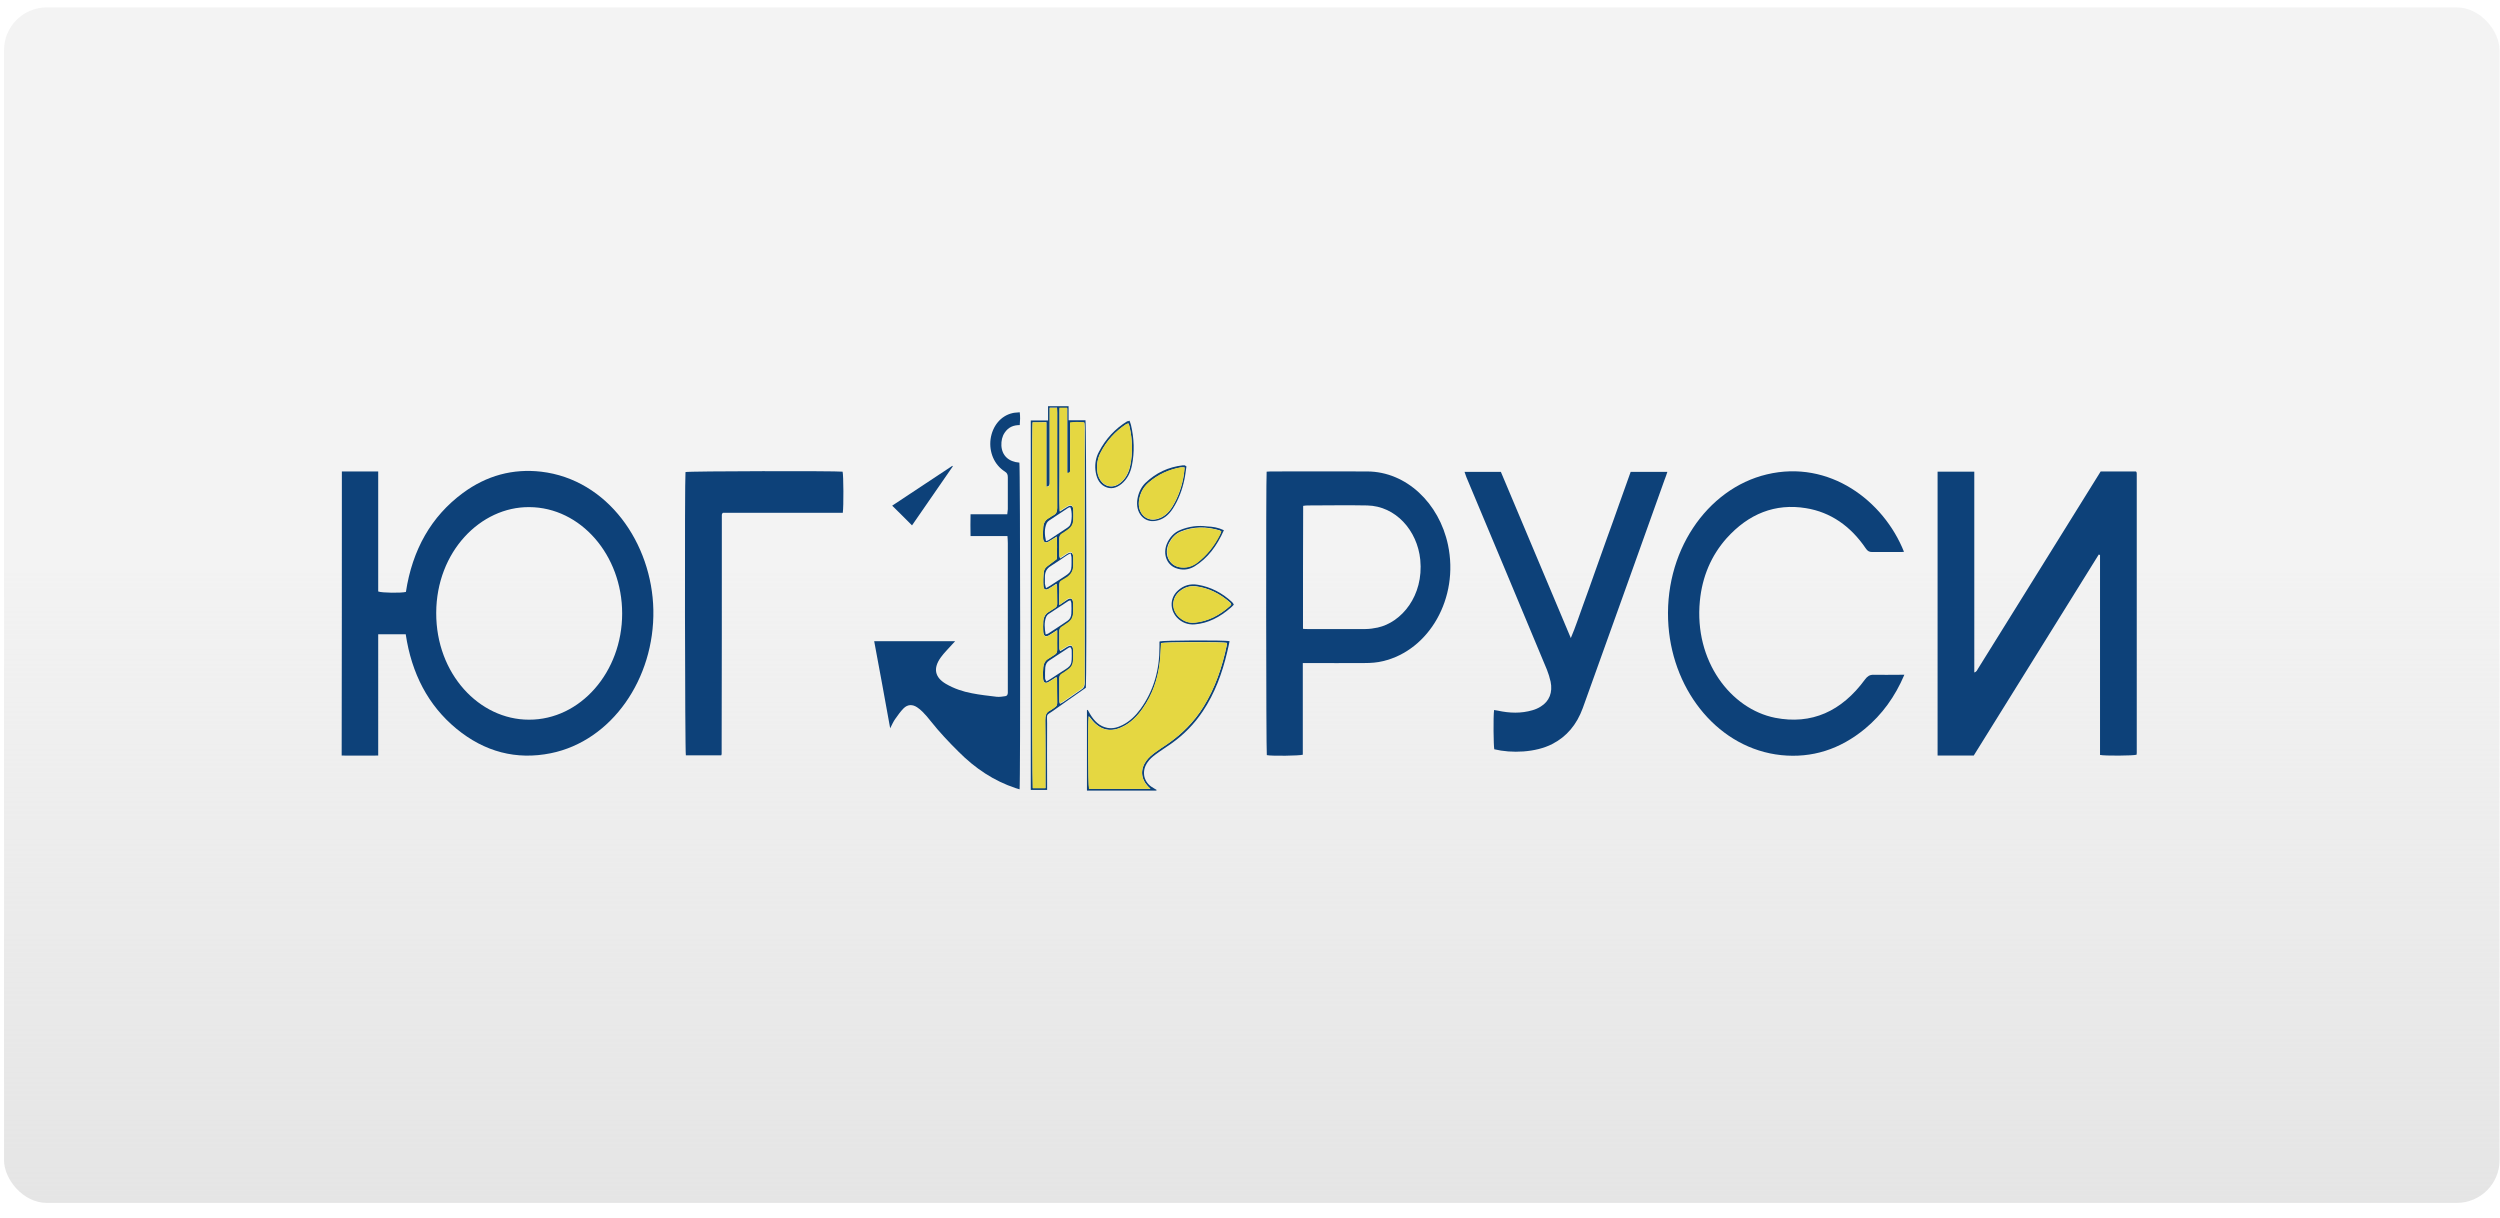 <svg width="117" height="57" viewBox="0 0 117 57" fill="none" xmlns="http://www.w3.org/2000/svg">
<rect x="0.188" y="0.347" width="116.791" height="55.948" rx="2" fill="url(#paint0_linear)"/>
<path d="M15.999 22.064C16.566 22.064 17.124 22.064 17.7 22.064C17.7 23.949 17.7 25.815 17.7 27.681C17.872 27.75 18.799 27.759 18.997 27.701C19.298 25.727 20.183 24.165 21.66 23.075C22.777 22.25 24.005 21.926 25.32 22.074C28.447 22.437 30.517 25.432 30.577 28.545C30.637 31.756 28.636 34.673 25.775 35.252C24.169 35.576 22.682 35.193 21.359 34.103C20.037 33.013 19.263 31.52 18.988 29.684C18.559 29.684 18.138 29.684 17.7 29.684C17.7 31.579 17.7 33.445 17.7 35.36C17.116 35.37 16.557 35.36 15.99 35.36C15.999 30.922 15.999 26.503 15.999 22.064ZM29.117 28.712C29.117 25.972 27.167 23.743 24.77 23.733C22.493 23.714 20.423 25.815 20.415 28.683C20.406 31.54 22.433 33.681 24.753 33.681C27.158 33.691 29.117 31.452 29.117 28.712Z" fill="#0D4179"/>
<path d="M98.221 25.953C96.271 29.095 94.313 32.237 92.371 35.36C91.813 35.36 91.263 35.36 90.679 35.36C90.679 30.922 90.679 26.503 90.679 22.074C91.263 22.074 91.821 22.074 92.397 22.074C92.397 25.206 92.397 28.329 92.397 31.471C92.508 31.442 92.534 31.354 92.577 31.285C93.308 30.106 94.046 28.928 94.776 27.75C95.945 25.864 97.122 23.979 98.299 22.084C98.299 22.074 98.307 22.074 98.316 22.064C98.866 22.064 99.415 22.064 99.957 22.064C99.974 22.074 99.974 22.084 99.982 22.084C99.991 22.093 99.991 22.093 99.991 22.103C100 22.133 100 22.162 100 22.192C100 26.542 100 30.892 100 35.242C100 35.272 99.991 35.301 99.991 35.321C99.836 35.37 98.505 35.38 98.281 35.331C98.281 32.218 98.281 29.095 98.281 25.972C98.264 25.962 98.247 25.962 98.221 25.953Z" fill="#0D4179"/>
<path d="M60.971 31.03C60.971 32.483 60.971 33.907 60.971 35.321C60.808 35.37 59.528 35.39 59.287 35.34C59.253 35.174 59.244 22.349 59.279 22.074C59.339 22.074 59.399 22.064 59.459 22.064C60.971 22.064 62.483 22.054 63.995 22.064C65.816 22.074 67.354 23.547 67.766 25.501C68.29 27.985 66.89 30.43 64.725 30.941C64.45 31.01 64.158 31.03 63.875 31.03C62.99 31.039 62.105 31.03 61.229 31.03C61.16 31.03 61.083 31.03 60.971 31.03ZM60.98 29.429C61.066 29.439 61.126 29.439 61.194 29.439C62.096 29.439 62.998 29.439 63.901 29.439C64.09 29.439 64.287 29.409 64.476 29.37C65.593 29.125 66.632 27.887 66.469 26.198C66.332 24.823 65.318 23.684 63.986 23.655C63.05 23.635 62.114 23.655 61.186 23.655C61.126 23.655 61.057 23.665 60.988 23.674C60.98 25.589 60.98 27.494 60.98 29.429Z" fill="#0D4179"/>
<path d="M89.107 25.825C89.021 25.835 88.96 25.835 88.9 25.835C88.471 25.835 88.041 25.835 87.612 25.835C87.483 25.835 87.397 25.786 87.32 25.668C86.607 24.617 85.67 23.969 84.519 23.782C83.085 23.547 81.839 24.038 80.799 25.196C80.086 26.002 79.665 26.984 79.554 28.123C79.279 30.941 81.005 33.18 83.076 33.593C84.777 33.926 86.186 33.298 87.285 31.795C87.397 31.648 87.5 31.579 87.672 31.579C88.084 31.589 88.488 31.579 88.9 31.579C88.96 31.579 89.029 31.579 89.124 31.579C88.686 32.611 88.076 33.445 87.285 34.103C86.108 35.075 84.794 35.488 83.359 35.34C80.473 35.036 78.325 32.414 78.085 29.311C77.818 25.854 79.88 22.869 82.689 22.201C85.61 21.504 88.153 23.429 89.107 25.825Z" fill="#0D4179"/>
<path d="M68.54 22.084C69.124 22.084 69.674 22.084 70.241 22.084C71.332 24.666 72.406 27.239 73.514 29.861C73.746 29.321 73.909 28.8 74.098 28.29C74.287 27.769 74.476 27.249 74.657 26.728C74.837 26.218 75.026 25.697 75.206 25.187C75.395 24.666 75.584 24.146 75.765 23.625C75.945 23.115 76.134 22.594 76.315 22.084C76.89 22.084 77.449 22.084 78.033 22.084C77.99 22.221 77.947 22.339 77.904 22.447C76.632 26.012 75.353 29.576 74.073 33.141C73.789 33.917 73.317 34.476 72.646 34.82C71.865 35.223 70.739 35.262 69.932 35.066C69.897 34.899 69.88 33.553 69.923 33.229C69.983 33.239 70.043 33.249 70.103 33.259C70.645 33.377 71.186 33.396 71.719 33.239C71.856 33.2 71.993 33.141 72.114 33.062C72.509 32.817 72.672 32.404 72.569 31.904C72.526 31.707 72.466 31.52 72.397 31.344C71.143 28.339 69.889 25.334 68.626 22.329C68.6 22.25 68.574 22.172 68.54 22.084Z" fill="#0D4179"/>
<path d="M33.756 35.35C33.197 35.35 32.648 35.35 32.098 35.35C32.055 35.193 32.038 22.476 32.081 22.093C32.218 22.044 39.125 22.035 39.434 22.074C39.477 22.231 39.486 23.694 39.443 23.998C37.57 23.998 35.689 23.998 33.833 23.998C33.807 24.028 33.799 24.038 33.799 24.038C33.799 24.048 33.79 24.048 33.79 24.057C33.79 24.067 33.782 24.087 33.782 24.097C33.782 24.116 33.782 24.146 33.782 24.166C33.782 27.877 33.782 31.589 33.773 35.301C33.764 35.311 33.764 35.311 33.756 35.35Z" fill="#0D4179"/>
<path d="M40.912 30.008C42.184 30.008 43.429 30.008 44.701 30.008C44.641 30.077 44.597 30.116 44.555 30.165C44.383 30.362 44.185 30.548 44.031 30.764C43.661 31.275 43.747 31.697 44.263 32.002C44.649 32.228 45.061 32.365 45.482 32.444C45.869 32.522 46.264 32.562 46.659 32.611C46.788 32.62 46.917 32.601 47.046 32.581C47.123 32.571 47.157 32.522 47.166 32.434C47.166 32.375 47.166 32.316 47.166 32.257C47.166 29.979 47.166 27.701 47.166 25.422C47.166 25.324 47.158 25.216 47.149 25.088C46.573 25.088 46.006 25.088 45.422 25.088C45.414 24.745 45.414 24.421 45.422 24.067C45.998 24.067 46.565 24.067 47.14 24.067C47.149 23.979 47.157 23.9 47.166 23.831C47.166 23.331 47.166 22.84 47.166 22.339C47.166 22.201 47.132 22.133 47.02 22.064C46.53 21.75 46.281 21.16 46.359 20.552C46.444 19.943 46.831 19.462 47.381 19.334C47.484 19.305 47.596 19.314 47.724 19.295C47.75 19.501 47.742 19.688 47.724 19.894C47.441 19.894 47.2 19.982 47.02 20.247C46.9 20.424 46.857 20.63 46.865 20.856C46.891 21.318 47.2 21.612 47.707 21.651C47.75 21.809 47.759 36.706 47.716 36.941C47.656 36.922 47.596 36.902 47.527 36.882C46.522 36.548 45.646 35.969 44.864 35.183C44.408 34.732 43.962 34.26 43.558 33.75C43.438 33.593 43.309 33.445 43.172 33.308C43.094 33.229 43.008 33.16 42.922 33.102C42.699 32.954 42.476 32.964 42.287 33.151C42.141 33.298 42.02 33.475 41.9 33.642C41.814 33.76 41.754 33.897 41.66 34.084C41.41 32.699 41.17 31.373 40.912 30.008Z" fill="#0D4179"/>
<path d="M50.818 32.187C50.311 32.541 49.804 32.894 49.297 33.258C48.936 33.513 49.005 33.366 49.005 33.867C48.996 34.819 49.005 35.762 49.005 36.714C49.005 36.793 49.005 36.871 49.005 36.97C48.739 36.97 48.498 36.97 48.24 36.97C48.24 31.205 48.24 25.451 48.24 19.677C48.507 19.677 48.764 19.677 49.048 19.677C49.048 19.451 49.048 19.235 49.048 19.009C49.374 19.009 49.675 19.009 50.01 19.009C50.01 19.215 50.01 19.431 50.01 19.667C50.293 19.667 50.551 19.667 50.8 19.667C50.843 19.844 50.86 31.667 50.818 32.187ZM48.326 19.765C48.283 20.05 48.3 36.705 48.335 36.881C48.524 36.881 48.713 36.881 48.928 36.881C48.928 36.773 48.928 36.695 48.928 36.606C48.928 35.644 48.936 34.682 48.919 33.709C48.919 33.493 48.953 33.336 49.142 33.248C49.228 33.209 49.297 33.14 49.374 33.091C49.443 33.051 49.477 32.992 49.477 32.894C49.469 32.511 49.477 32.138 49.469 31.755C49.469 31.736 49.452 31.716 49.434 31.686C49.314 31.765 49.194 31.844 49.074 31.912C48.928 32.001 48.833 31.952 48.816 31.755C48.807 31.578 48.807 31.402 48.824 31.225C48.842 31.048 48.919 30.901 49.065 30.822C49.159 30.763 49.254 30.695 49.357 30.636C49.443 30.587 49.477 30.518 49.477 30.41C49.469 30.204 49.477 29.997 49.477 29.791C49.477 29.703 49.477 29.624 49.477 29.487C49.331 29.575 49.22 29.654 49.108 29.723C48.936 29.821 48.842 29.772 48.824 29.565C48.816 29.408 48.816 29.241 48.824 29.074C48.842 28.888 48.919 28.741 49.065 28.642C49.168 28.583 49.271 28.505 49.374 28.446C49.443 28.407 49.477 28.348 49.477 28.25C49.477 27.965 49.477 27.69 49.469 27.405C49.469 27.375 49.452 27.356 49.443 27.317C49.314 27.405 49.194 27.483 49.074 27.552C48.945 27.631 48.842 27.592 48.833 27.425C48.816 27.209 48.824 26.983 48.85 26.767C48.867 26.629 48.953 26.531 49.056 26.462C49.194 26.364 49.323 26.266 49.46 26.158C49.46 25.971 49.469 25.785 49.469 25.598C49.469 25.451 49.469 25.294 49.46 25.107C49.314 25.205 49.194 25.274 49.074 25.343C48.928 25.431 48.824 25.372 48.816 25.186C48.807 25.009 48.807 24.832 48.824 24.655C48.842 24.479 48.919 24.341 49.065 24.253C49.142 24.204 49.22 24.145 49.306 24.105C49.434 24.037 49.477 23.939 49.477 23.772C49.469 22.289 49.477 20.806 49.477 19.323C49.477 19.245 49.469 19.166 49.469 19.078C49.348 19.078 49.254 19.078 49.125 19.078C49.125 19.176 49.125 19.264 49.125 19.353C49.125 20.384 49.125 21.415 49.125 22.446C49.125 22.505 49.125 22.564 49.125 22.623C49.125 22.721 49.074 22.76 48.97 22.78C48.97 21.768 48.97 20.776 48.97 19.755C48.747 19.765 48.541 19.765 48.326 19.765ZM49.572 28.318C49.735 28.21 49.847 28.132 49.958 28.063C50.113 27.965 50.216 28.024 50.225 28.23C50.233 28.397 50.233 28.554 50.225 28.721C50.216 28.898 50.139 29.045 50.001 29.143C49.898 29.212 49.787 29.29 49.684 29.359C49.606 29.408 49.572 29.477 49.58 29.575C49.58 29.831 49.58 30.096 49.58 30.351C49.58 30.39 49.598 30.43 49.615 30.479C49.684 30.439 49.744 30.4 49.795 30.371C49.855 30.331 49.907 30.292 49.967 30.263C50.122 30.174 50.216 30.233 50.225 30.43C50.233 30.596 50.233 30.754 50.225 30.921C50.216 31.097 50.139 31.245 50.001 31.343C49.898 31.412 49.787 31.49 49.684 31.559C49.615 31.598 49.58 31.657 49.58 31.755C49.58 32.119 49.58 32.482 49.58 32.845C49.58 32.875 49.598 32.894 49.606 32.943C49.658 32.914 49.709 32.894 49.752 32.865C50.044 32.669 50.328 32.462 50.62 32.266C50.732 32.197 50.766 32.109 50.766 31.961C50.766 27.974 50.766 23.988 50.766 20.011C50.766 19.942 50.757 19.873 50.749 19.785C50.517 19.775 50.311 19.765 50.087 19.794C50.087 19.912 50.087 20.001 50.087 20.089C50.087 20.678 50.087 21.277 50.087 21.866C50.087 21.925 50.087 21.984 50.087 22.043C50.079 22.122 50.044 22.161 49.95 22.151C49.95 21.14 49.95 20.128 49.95 19.107C49.821 19.107 49.709 19.107 49.589 19.107C49.589 19.657 49.589 20.197 49.589 20.727C49.589 21.258 49.589 21.798 49.589 22.328C49.589 22.858 49.572 23.389 49.598 23.948C49.744 23.85 49.864 23.772 49.984 23.703C50.13 23.624 50.225 23.683 50.233 23.87C50.242 24.037 50.242 24.213 50.233 24.38C50.225 24.547 50.147 24.685 50.01 24.783C49.907 24.852 49.795 24.93 49.692 24.999C49.615 25.048 49.58 25.117 49.58 25.215C49.58 25.48 49.58 25.745 49.58 26.02C49.58 26.05 49.598 26.089 49.615 26.138C49.726 26.07 49.821 26.011 49.915 25.942C50.139 25.794 50.233 25.863 50.233 26.158C50.233 26.236 50.233 26.325 50.233 26.403C50.251 26.698 50.147 26.894 49.924 27.042C49.512 27.307 49.589 27.16 49.58 27.719C49.563 27.876 49.572 28.073 49.572 28.318ZM50.087 30.282C50.044 30.302 50.019 30.312 50.001 30.322C49.701 30.518 49.4 30.714 49.108 30.911C48.996 30.98 48.936 31.087 48.919 31.235C48.91 31.402 48.902 31.578 48.91 31.745C48.91 31.794 48.945 31.834 48.97 31.893C49.039 31.853 49.099 31.824 49.151 31.785C49.34 31.667 49.52 31.539 49.709 31.421C50.165 31.137 50.165 31.146 50.156 30.488C50.156 30.449 50.156 30.41 50.147 30.38C50.13 30.341 50.113 30.322 50.087 30.282ZM50.087 23.732C50.053 23.742 50.019 23.752 49.984 23.772C49.684 23.968 49.391 24.164 49.099 24.361C49.056 24.39 49.013 24.43 48.988 24.479C48.867 24.744 48.885 25.029 48.953 25.323C49.005 25.303 49.039 25.303 49.065 25.284C49.366 25.087 49.666 24.881 49.967 24.685C50.001 24.655 50.044 24.626 50.07 24.587C50.173 24.42 50.19 23.929 50.087 23.732ZM50.104 25.893C50.01 25.942 49.958 25.971 49.898 26.011C49.658 26.168 49.417 26.344 49.177 26.492C48.979 26.61 48.893 26.786 48.902 27.032C48.902 27.13 48.902 27.228 48.902 27.317C48.91 27.375 48.928 27.434 48.953 27.523C49.031 27.474 49.091 27.454 49.142 27.415C49.331 27.297 49.512 27.169 49.701 27.052C50.156 26.757 50.156 26.786 50.147 26.099C50.147 26.04 50.122 25.981 50.104 25.893ZM48.936 29.693C49.005 29.664 49.048 29.664 49.082 29.634C49.374 29.448 49.666 29.251 49.958 29.055C50.079 28.976 50.13 28.858 50.139 28.711C50.147 28.554 50.147 28.397 50.139 28.24C50.139 28.191 50.113 28.151 50.096 28.092C50.053 28.112 50.019 28.112 49.993 28.132C49.692 28.328 49.383 28.534 49.082 28.731C49.031 28.76 48.988 28.819 48.962 28.868C48.859 29.133 48.885 29.398 48.936 29.693Z" fill="#0D4179"/>
<path d="M44.589 21.828C43.953 22.741 43.326 23.655 42.682 24.588C42.372 24.273 42.072 23.979 41.754 23.665C42.708 23.036 43.635 22.417 44.572 21.799C44.572 21.808 44.58 21.818 44.589 21.828Z" fill="#0D4179"/>
<path d="M54.116 37C53.034 37 51.96 37 50.869 37C50.869 35.733 50.869 34.486 50.869 33.239C50.878 33.229 50.886 33.229 50.904 33.219C50.938 33.288 50.972 33.347 51.015 33.416C51.213 33.75 51.462 33.995 51.823 34.064C52.08 34.113 52.312 34.044 52.544 33.926C52.871 33.76 53.137 33.504 53.369 33.19C53.988 32.336 54.271 31.354 54.263 30.254C54.263 30.185 54.263 30.116 54.263 30.057C54.263 30.047 54.271 30.028 54.271 30.018C54.408 29.969 57.304 29.949 57.544 30.008C57.51 30.175 57.475 30.352 57.432 30.519C57.2 31.511 56.848 32.453 56.298 33.278C55.895 33.887 55.397 34.388 54.83 34.791C54.58 34.967 54.314 35.134 54.065 35.321C53.936 35.419 53.807 35.527 53.713 35.665C53.429 36.057 53.498 36.538 53.876 36.813C53.953 36.872 54.048 36.912 54.134 36.971C54.116 36.98 54.116 36.99 54.116 37ZM53.842 36.922C53.781 36.853 53.747 36.823 53.721 36.794C53.386 36.44 53.36 35.989 53.661 35.586C53.764 35.449 53.902 35.331 54.031 35.233C54.228 35.085 54.426 34.958 54.632 34.82C55.293 34.368 55.877 33.799 56.324 33.072C56.865 32.198 57.2 31.226 57.415 30.195C57.424 30.156 57.415 30.126 57.424 30.087C57.226 30.028 54.486 30.038 54.34 30.097C54.323 30.401 54.314 30.706 54.28 31C54.185 31.796 53.927 32.512 53.489 33.141C53.223 33.534 52.897 33.848 52.484 34.034C51.926 34.29 51.436 34.142 51.05 33.622C51.024 33.583 50.989 33.553 50.955 33.514C50.912 33.818 50.921 36.745 50.972 36.912C51.909 36.922 52.854 36.922 53.842 36.922Z" fill="#0D4179"/>
<path d="M52.862 19.688C52.888 19.766 52.914 19.825 52.931 19.894C53.077 20.522 53.103 21.151 52.974 21.779C52.905 22.133 52.75 22.427 52.493 22.643C52.252 22.84 51.986 22.918 51.702 22.771C51.419 22.624 51.299 22.329 51.264 21.985C51.238 21.691 51.29 21.406 51.427 21.151C51.745 20.532 52.192 20.061 52.75 19.717C52.785 19.717 52.819 19.707 52.862 19.688ZM52.81 19.815C52.768 19.835 52.733 19.835 52.708 19.854C52.201 20.188 51.788 20.63 51.496 21.21C51.367 21.465 51.324 21.74 51.35 22.025C51.385 22.486 51.702 22.81 52.08 22.761C52.252 22.741 52.398 22.643 52.527 22.516C52.725 22.319 52.845 22.064 52.897 21.779C53.017 21.19 52.999 20.601 52.871 20.012C52.862 19.943 52.836 19.884 52.81 19.815Z" fill="#0D4179"/>
<path d="M55.526 21.828C55.491 22.035 55.474 22.241 55.431 22.437C55.328 22.928 55.156 23.39 54.89 23.802C54.692 24.107 54.443 24.313 54.108 24.372C53.541 24.489 53.12 23.989 53.232 23.35C53.283 23.056 53.404 22.8 53.601 22.604C54.1 22.123 54.684 21.858 55.337 21.779C55.371 21.779 55.414 21.779 55.457 21.779C55.465 21.789 55.474 21.799 55.526 21.828ZM55.44 21.877C55.371 21.877 55.319 21.868 55.268 21.877C54.709 21.976 54.194 22.201 53.739 22.604C53.515 22.8 53.378 23.046 53.318 23.36C53.197 23.949 53.593 24.411 54.108 24.303C54.443 24.224 54.684 24.018 54.873 23.704C55.148 23.252 55.319 22.751 55.405 22.211C55.422 22.093 55.422 21.995 55.44 21.877Z" fill="#0D4179"/>
<path d="M57.278 24.814C56.951 25.55 56.522 26.129 55.895 26.512C55.611 26.679 55.31 26.699 55.01 26.581C54.597 26.414 54.426 25.933 54.597 25.481C54.726 25.157 54.941 24.922 55.233 24.804C55.637 24.637 56.066 24.578 56.496 24.637C56.754 24.647 57.011 24.686 57.278 24.814ZM57.157 24.872C57.123 24.853 57.106 24.833 57.08 24.823C56.462 24.637 55.852 24.627 55.242 24.882C55.018 24.98 54.846 25.157 54.718 25.393C54.451 25.904 54.692 26.453 55.199 26.542C55.491 26.591 55.766 26.522 56.015 26.336C56.462 26.002 56.814 25.56 57.08 25.03C57.114 24.99 57.132 24.931 57.157 24.872Z" fill="#0D4179"/>
<path d="M57.742 28.3C57.69 28.349 57.656 28.398 57.604 28.437C57.097 28.879 56.539 29.174 55.903 29.223C55.594 29.242 55.31 29.144 55.078 28.899C54.735 28.526 54.752 27.976 55.121 27.642C55.396 27.386 55.714 27.308 56.058 27.367C56.651 27.465 57.192 27.74 57.656 28.172C57.673 28.192 57.69 28.211 57.707 28.231C57.716 28.241 57.724 28.26 57.742 28.3ZM57.621 28.29C57.613 28.26 57.613 28.25 57.604 28.241C57.596 28.221 57.578 28.211 57.561 28.192C57.089 27.779 56.556 27.514 55.963 27.436C55.688 27.406 55.431 27.485 55.207 27.671C54.812 27.995 54.812 28.555 55.199 28.899C55.413 29.085 55.663 29.164 55.929 29.134C56.539 29.075 57.08 28.791 57.561 28.358C57.587 28.349 57.604 28.319 57.621 28.29Z" fill="#0D4179"/>
<path d="M48.326 19.766C48.541 19.766 48.747 19.766 48.971 19.766C48.971 20.777 48.971 21.779 48.971 22.791C49.074 22.781 49.125 22.732 49.125 22.633C49.125 22.575 49.125 22.515 49.125 22.457C49.125 21.425 49.125 20.394 49.125 19.363C49.125 19.275 49.125 19.187 49.125 19.088C49.245 19.088 49.349 19.088 49.469 19.088C49.477 19.177 49.477 19.255 49.477 19.334C49.477 20.817 49.477 22.299 49.477 23.782C49.477 23.939 49.443 24.047 49.306 24.116C49.22 24.155 49.151 24.224 49.065 24.264C48.919 24.352 48.833 24.489 48.825 24.666C48.807 24.843 48.807 25.02 48.816 25.196C48.833 25.383 48.928 25.432 49.074 25.354C49.194 25.285 49.306 25.206 49.46 25.118C49.46 25.304 49.469 25.462 49.469 25.609C49.469 25.795 49.46 25.982 49.46 26.169C49.323 26.267 49.194 26.375 49.056 26.473C48.953 26.542 48.859 26.64 48.85 26.777C48.825 26.994 48.816 27.219 48.833 27.435C48.842 27.593 48.945 27.632 49.074 27.563C49.194 27.494 49.306 27.416 49.443 27.327C49.46 27.367 49.469 27.396 49.469 27.416C49.469 27.701 49.469 27.976 49.477 28.26C49.477 28.358 49.443 28.407 49.374 28.457C49.271 28.515 49.168 28.594 49.065 28.653C48.91 28.741 48.833 28.889 48.825 29.085C48.816 29.252 48.807 29.409 48.825 29.576C48.842 29.782 48.936 29.841 49.108 29.733C49.22 29.665 49.331 29.596 49.477 29.497C49.477 29.625 49.477 29.714 49.477 29.802C49.477 30.008 49.477 30.214 49.477 30.421C49.477 30.529 49.443 30.597 49.357 30.646C49.263 30.705 49.168 30.774 49.065 30.833C48.919 30.921 48.842 31.059 48.825 31.236C48.807 31.412 48.807 31.589 48.816 31.766C48.833 31.953 48.928 32.002 49.074 31.923C49.194 31.854 49.306 31.776 49.434 31.697C49.452 31.736 49.469 31.746 49.469 31.766C49.469 32.149 49.469 32.522 49.477 32.905C49.477 33.003 49.443 33.052 49.374 33.102C49.297 33.151 49.22 33.219 49.142 33.259C48.953 33.347 48.919 33.494 48.919 33.72C48.928 34.682 48.928 35.645 48.928 36.617C48.928 36.705 48.928 36.794 48.928 36.892C48.713 36.892 48.524 36.892 48.335 36.892C48.3 36.705 48.283 20.051 48.326 19.766Z" fill="#E5D741"/>
<path d="M49.572 28.319C49.572 28.074 49.572 27.877 49.572 27.691C49.581 27.121 49.503 27.278 49.916 27.013C50.139 26.866 50.242 26.669 50.225 26.375C50.216 26.296 50.225 26.208 50.225 26.129C50.225 25.825 50.13 25.766 49.907 25.913C49.812 25.972 49.718 26.041 49.606 26.11C49.589 26.061 49.572 26.031 49.572 25.992C49.572 25.727 49.572 25.462 49.572 25.187C49.572 25.088 49.606 25.02 49.684 24.971C49.795 24.902 49.898 24.833 50.002 24.755C50.13 24.666 50.208 24.529 50.225 24.352C50.233 24.185 50.233 24.008 50.225 23.841C50.216 23.655 50.122 23.596 49.976 23.674C49.855 23.743 49.744 23.822 49.589 23.92C49.563 23.36 49.581 22.83 49.581 22.3C49.581 21.769 49.581 21.229 49.581 20.699C49.581 20.169 49.581 19.628 49.581 19.079C49.709 19.079 49.812 19.079 49.941 19.079C49.941 20.1 49.941 21.111 49.941 22.123C50.044 22.133 50.079 22.093 50.079 22.015C50.079 21.956 50.079 21.897 50.079 21.838C50.079 21.249 50.079 20.65 50.079 20.061C50.079 19.972 50.079 19.884 50.079 19.766C50.302 19.737 50.508 19.746 50.74 19.756C50.749 19.845 50.758 19.913 50.758 19.982C50.758 23.969 50.758 27.956 50.758 31.933C50.758 32.08 50.715 32.159 50.611 32.237C50.319 32.434 50.036 32.64 49.744 32.836C49.701 32.866 49.658 32.886 49.598 32.915C49.589 32.866 49.572 32.846 49.572 32.817C49.572 32.453 49.572 32.09 49.572 31.727C49.572 31.628 49.606 31.579 49.675 31.53C49.787 31.462 49.89 31.393 49.993 31.314C50.13 31.226 50.208 31.079 50.216 30.892C50.225 30.725 50.225 30.568 50.216 30.401C50.208 30.195 50.113 30.146 49.959 30.234C49.898 30.264 49.847 30.313 49.787 30.342C49.727 30.381 49.675 30.411 49.606 30.45C49.589 30.401 49.572 30.362 49.572 30.323C49.572 30.067 49.572 29.802 49.572 29.547C49.572 29.448 49.598 29.38 49.675 29.331C49.787 29.262 49.89 29.183 49.993 29.115C50.13 29.016 50.208 28.879 50.216 28.692C50.225 28.525 50.225 28.368 50.216 28.201C50.208 28.005 50.105 27.946 49.95 28.034C49.838 28.133 49.727 28.211 49.572 28.319Z" fill="#E5D741"/>
<path d="M53.842 36.922C52.854 36.922 51.909 36.922 50.964 36.922C50.921 36.755 50.904 33.838 50.947 33.524C50.981 33.563 51.016 33.593 51.041 33.632C51.436 34.152 51.917 34.29 52.476 34.044C52.888 33.858 53.206 33.543 53.481 33.151C53.919 32.522 54.177 31.805 54.271 31.01C54.306 30.715 54.314 30.411 54.331 30.106C54.477 30.047 57.218 30.038 57.416 30.097C57.416 30.136 57.416 30.165 57.407 30.205C57.192 31.236 56.857 32.218 56.316 33.082C55.861 33.809 55.285 34.368 54.624 34.83C54.426 34.967 54.22 35.095 54.022 35.242C53.885 35.34 53.756 35.458 53.653 35.596C53.352 35.989 53.386 36.44 53.713 36.804C53.756 36.823 53.782 36.853 53.842 36.922Z" fill="#E5D741"/>
<path d="M52.81 19.815C52.836 19.884 52.862 19.943 52.87 20.002C52.999 20.591 53.017 21.18 52.896 21.769C52.836 22.054 52.716 22.309 52.527 22.506C52.398 22.634 52.252 22.732 52.08 22.751C51.702 22.8 51.384 22.476 51.35 22.015C51.324 21.73 51.367 21.455 51.496 21.2C51.788 20.62 52.2 20.178 52.707 19.845C52.733 19.835 52.767 19.835 52.81 19.815Z" fill="#E5D741"/>
<path d="M55.44 21.877C55.431 21.995 55.422 22.103 55.405 22.201C55.319 22.741 55.147 23.242 54.873 23.694C54.684 24.008 54.443 24.224 54.108 24.293C53.593 24.411 53.197 23.949 53.318 23.35C53.378 23.046 53.524 22.791 53.739 22.594C54.194 22.201 54.709 21.966 55.268 21.868C55.311 21.868 55.362 21.877 55.44 21.877Z" fill="#E5D741"/>
<path d="M57.157 24.872C57.132 24.931 57.123 24.99 57.097 25.039C56.831 25.57 56.479 26.002 56.032 26.346C55.783 26.532 55.508 26.601 55.216 26.552C54.709 26.463 54.468 25.913 54.735 25.403C54.855 25.167 55.027 24.98 55.259 24.892C55.86 24.637 56.479 24.647 57.097 24.833C57.106 24.833 57.123 24.853 57.157 24.872Z" fill="#E5D741"/>
<path d="M57.622 28.29C57.604 28.309 57.587 28.339 57.562 28.368C57.08 28.791 56.548 29.075 55.929 29.144C55.663 29.174 55.414 29.095 55.199 28.908C54.812 28.575 54.812 28.015 55.208 27.681C55.431 27.494 55.689 27.406 55.964 27.445C56.556 27.514 57.089 27.779 57.562 28.201C57.579 28.211 57.587 28.231 57.604 28.25C57.604 28.25 57.613 28.27 57.622 28.29Z" fill="#E5D741"/>
<defs>
<linearGradient id="paint0_linear" x1="58.584" y1="0.347" x2="58.584" y2="56.294" gradientUnits="userSpaceOnUse">
<stop offset="0.473" stop-color="#E5E5E5" stop-opacity="0.48"/>
<stop offset="1" stop-color="#E5E5E5"/>
</linearGradient>
</defs>
</svg>
